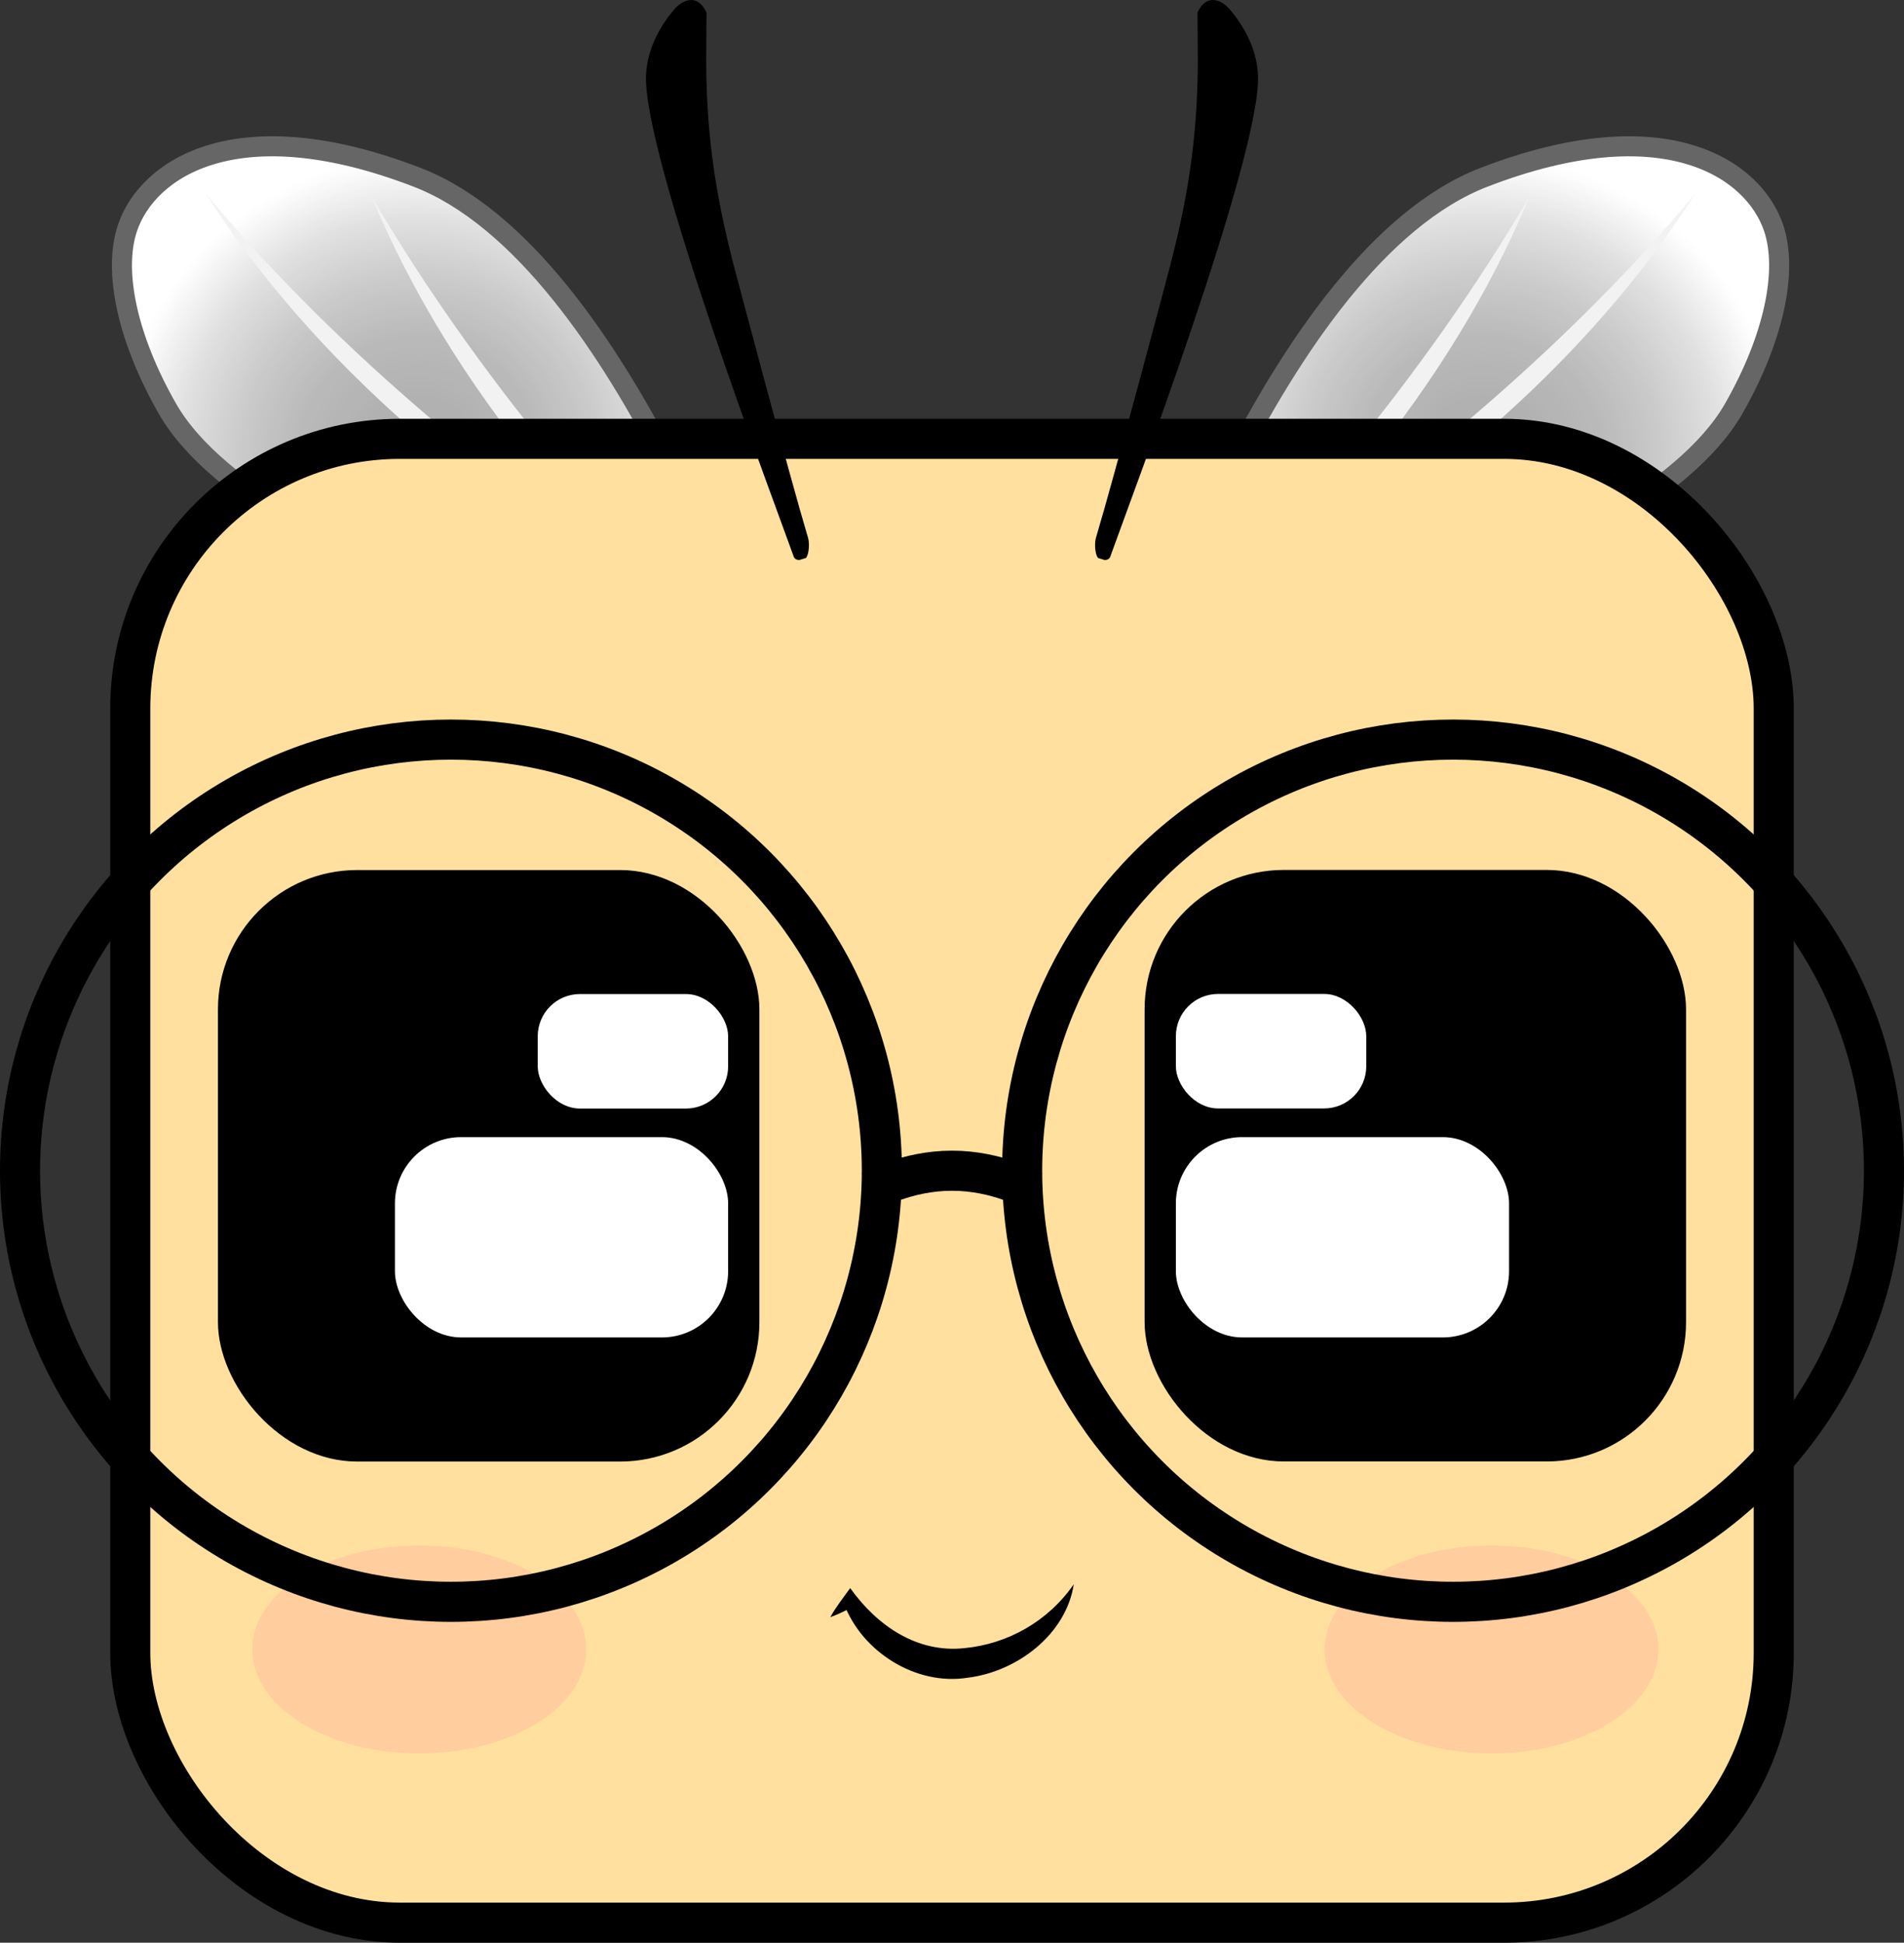 <?xml version="1.0" encoding="UTF-8"?>
<svg id="Layer_2" data-name="Layer 2" xmlns="http://www.w3.org/2000/svg" xmlns:xlink="http://www.w3.org/1999/xlink" viewBox="0 0 190 193.77">
  <rect x="0" y="0" width="190" height="193.77" fill="#333333" stroke="none"/>
  <defs>
    <style>
      .cls-1 {
        fill: url(#radial-gradient);
      }

      .cls-1, .cls-2, .cls-3, .cls-4 {
        stroke-miterlimit: 10;
      }

      .cls-1, .cls-3 {
        stroke: #666;
        stroke-width: 2px;
      }

      .cls-2 {
        fill: #ffe09f;
      }

      .cls-2, .cls-4 {
        stroke: #000;
        stroke-width: 4px;
      }

      .cls-3 {
        fill: url(#radial-gradient-2);
      }

      .cls-4 {
        fill: none;
      }

      .cls-5, .cls-6, .cls-7, .cls-8 {
        stroke-width: 0px;
      }

      .cls-6 {
        fill: #f2f2f2;
      }

      .cls-7 {
        fill: #fff;
      }

      .cls-8 {
        fill: #ffcd9e;
      }
    </style>
    <radialGradient id="radial-gradient" cx="237.22" cy="-234.62" fx="237.22" fy="-234.62" r="30" gradientTransform="translate(-164.18 162.16) rotate(24.28) skewX(.16)" gradientUnits="userSpaceOnUse">
      <stop offset="0" stop-color="#fff" stop-opacity=".6"/>
      <stop offset=".2" stop-color="#fff" stop-opacity=".62"/>
      <stop offset=".4" stop-color="#fff" stop-opacity=".66"/>
      <stop offset=".59" stop-color="#fff" stop-opacity=".74"/>
      <stop offset=".79" stop-color="#fff" stop-opacity=".85"/>
      <stop offset=".98" stop-color="#fff" stop-opacity=".99"/>
      <stop offset="1" stop-color="#fff"/>
    </radialGradient>
    <radialGradient id="radial-gradient-2" cx="258.28" cy="-244.08" fx="258.28" fy="-244.08" gradientTransform="translate(376.89 162.16) rotate(155.72) scale(1 -1) skewX(.16)" xlink:href="#radial-gradient"/>
  </defs>
  <g id="Layer_1-2" data-name="Layer 1">
    <g>
      <g>
        <g>
          <path class="cls-1" d="m113.17,69.82s13.96-44.05,34.9-52.13c17.93-6.92,26.93-.92,28.93,5.08,1.43,4.29,0,11-4,18-9.75,17.06-59.83,29.05-59.83,29.05Z"/>
          <g>
            <path class="cls-6" d="m152.62,19.62c-7.88,19.01-22.64,36.25-38.87,48.73,14.63-14.86,28.3-30.69,38.87-48.73h0Z"/>
            <path class="cls-6" d="m169.16,19.33c-11.87,18.6-30.96,33.72-50.6,43.48,2.33-1.57,4.67-3.1,6.93-4.75,15.95-11.19,31.16-23.74,43.67-38.73h0Z"/>
            <path class="cls-6" d="m155.52,51.95c-14.96,2.43-28.54,9.27-41.6,16.67,11.18-9.6,26.62-17.14,41.6-16.67h0Z"/>
          </g>
        </g>
        <g>
          <path class="cls-3" d="m76.54,69.82s-13.96-44.05-34.9-52.13c-17.93-6.92-26.93-.92-28.93,5.08-1.43,4.29,0,11,4,18,9.75,17.06,59.83,29.05,59.83,29.05Z"/>
          <g>
            <path class="cls-6" d="m37.09,19.62c10.57,18.04,24.25,33.87,38.87,48.73-16.24-12.47-30.99-29.72-38.87-48.73h0Z"/>
            <path class="cls-6" d="m20.54,19.33c12.51,14.99,27.72,27.54,43.67,38.73,2.26,1.65,4.6,3.18,6.93,4.75-19.64-9.76-38.73-24.88-50.6-43.48h0Z"/>
            <path class="cls-6" d="m34.18,51.95c14.98-.46,30.42,7.07,41.6,16.67-13.07-7.4-26.64-14.24-41.6-16.67h0Z"/>
          </g>
        </g>
      </g>
      <rect class="cls-2" x="13" y="43.77" width="164" height="148" rx="26.9" ry="26.9"/>
      <g>
        <path class="cls-5" d="m110.12,55.83c.28.08.59-.06.67-.3,1.59-4.49,15.18-40.25,14.74-48.12-.16-2.79-1.59-5.05-2.86-6.53-.58-.67-2.18-1.75-3.17.37l.03,5.03c-.04,7.75-1.06,13.96-3.12,21.58,0,0-5.19,19.59-7.03,25.73-.25.84,0,2.01.24,2.08l.5.15Z"/>
        <path class="cls-5" d="m79.88,55.83c-.28.08-.59-.06-.67-.3-1.59-4.49-15.18-40.25-14.74-48.12.16-2.79,1.59-5.05,2.86-6.53.58-.67,2.18-1.75,3.17.37l-.03,5.03c.04,7.75,1.06,13.96,3.12,21.58,0,0,5.19,19.59,7.03,25.73.25.84,0,2.01-.24,2.08l-.5.15Z"/>
      </g>
      <g>
        <g>
          <g>
            <rect class="cls-5" x="114.22" y="86.77" width="54.03" height="59" rx="13.9" ry="13.9"/>
            <rect class="cls-7" x="117.34" y="113.42" width="33.25" height="19.98" rx="6.61" ry="6.61"/>
            <rect class="cls-7" x="117.34" y="99.14" width="19" height="11.42" rx="4.21" ry="4.21"/>
          </g>
          <g>
            <rect class="cls-5" x="21.75" y="86.77" width="54.03" height="59" rx="13.9" ry="13.9" transform="translate(97.53 232.55) rotate(-180)"/>
            <rect class="cls-7" x="39.41" y="113.42" width="33.25" height="19.98" rx="6.61" ry="6.61" transform="translate(112.07 246.82) rotate(-180)"/>
            <rect class="cls-7" x="53.66" y="99.14" width="19" height="11.42" rx="4.21" ry="4.21" transform="translate(126.32 209.71) rotate(-180)"/>
          </g>
        </g>
        <path class="cls-8" d="m132.18,164.52c0,5.73,7.46,10.37,16.66,10.37,9.2,0,16.66-4.64,16.66-10.37,0-5.73-7.46-10.37-16.66-10.37-9.2,0-16.66,4.64-16.66,10.37Z"/>
        <path class="cls-8" d="m25.18,164.52c0,5.73,7.46,10.37,16.66,10.37,9.2,0,16.66-4.64,16.66-10.37,0-5.73-7.46-10.37-16.66-10.37-9.2,0-16.66,4.64-16.66,10.37Z"/>
        <path class="cls-5" d="m82.85,161.31c.58-1.05,1.31-1.96,1.99-2.91,2.7,3.78,6.7,6.5,11.41,5.99,4.31-.42,8.33-2.66,10.9-6.37-.76,4.99-5.64,8.72-10.59,9.32-5.19.82-10.55-2.6-12.34-7.38,0,0,1.12.19,1.12.19-.8.41-1.6.84-2.49,1.15h0Z"/>
      </g>
    </g>
    <g>
      <circle class="cls-4" cx="45" cy="116.77" r="43"/>
      <circle class="cls-4" cx="145" cy="116.77" r="43"/>
      <path class="cls-4" d="m87,118.77s3.43-2,8-2,8,2,8,2"/>
    </g>
  </g>
</svg>